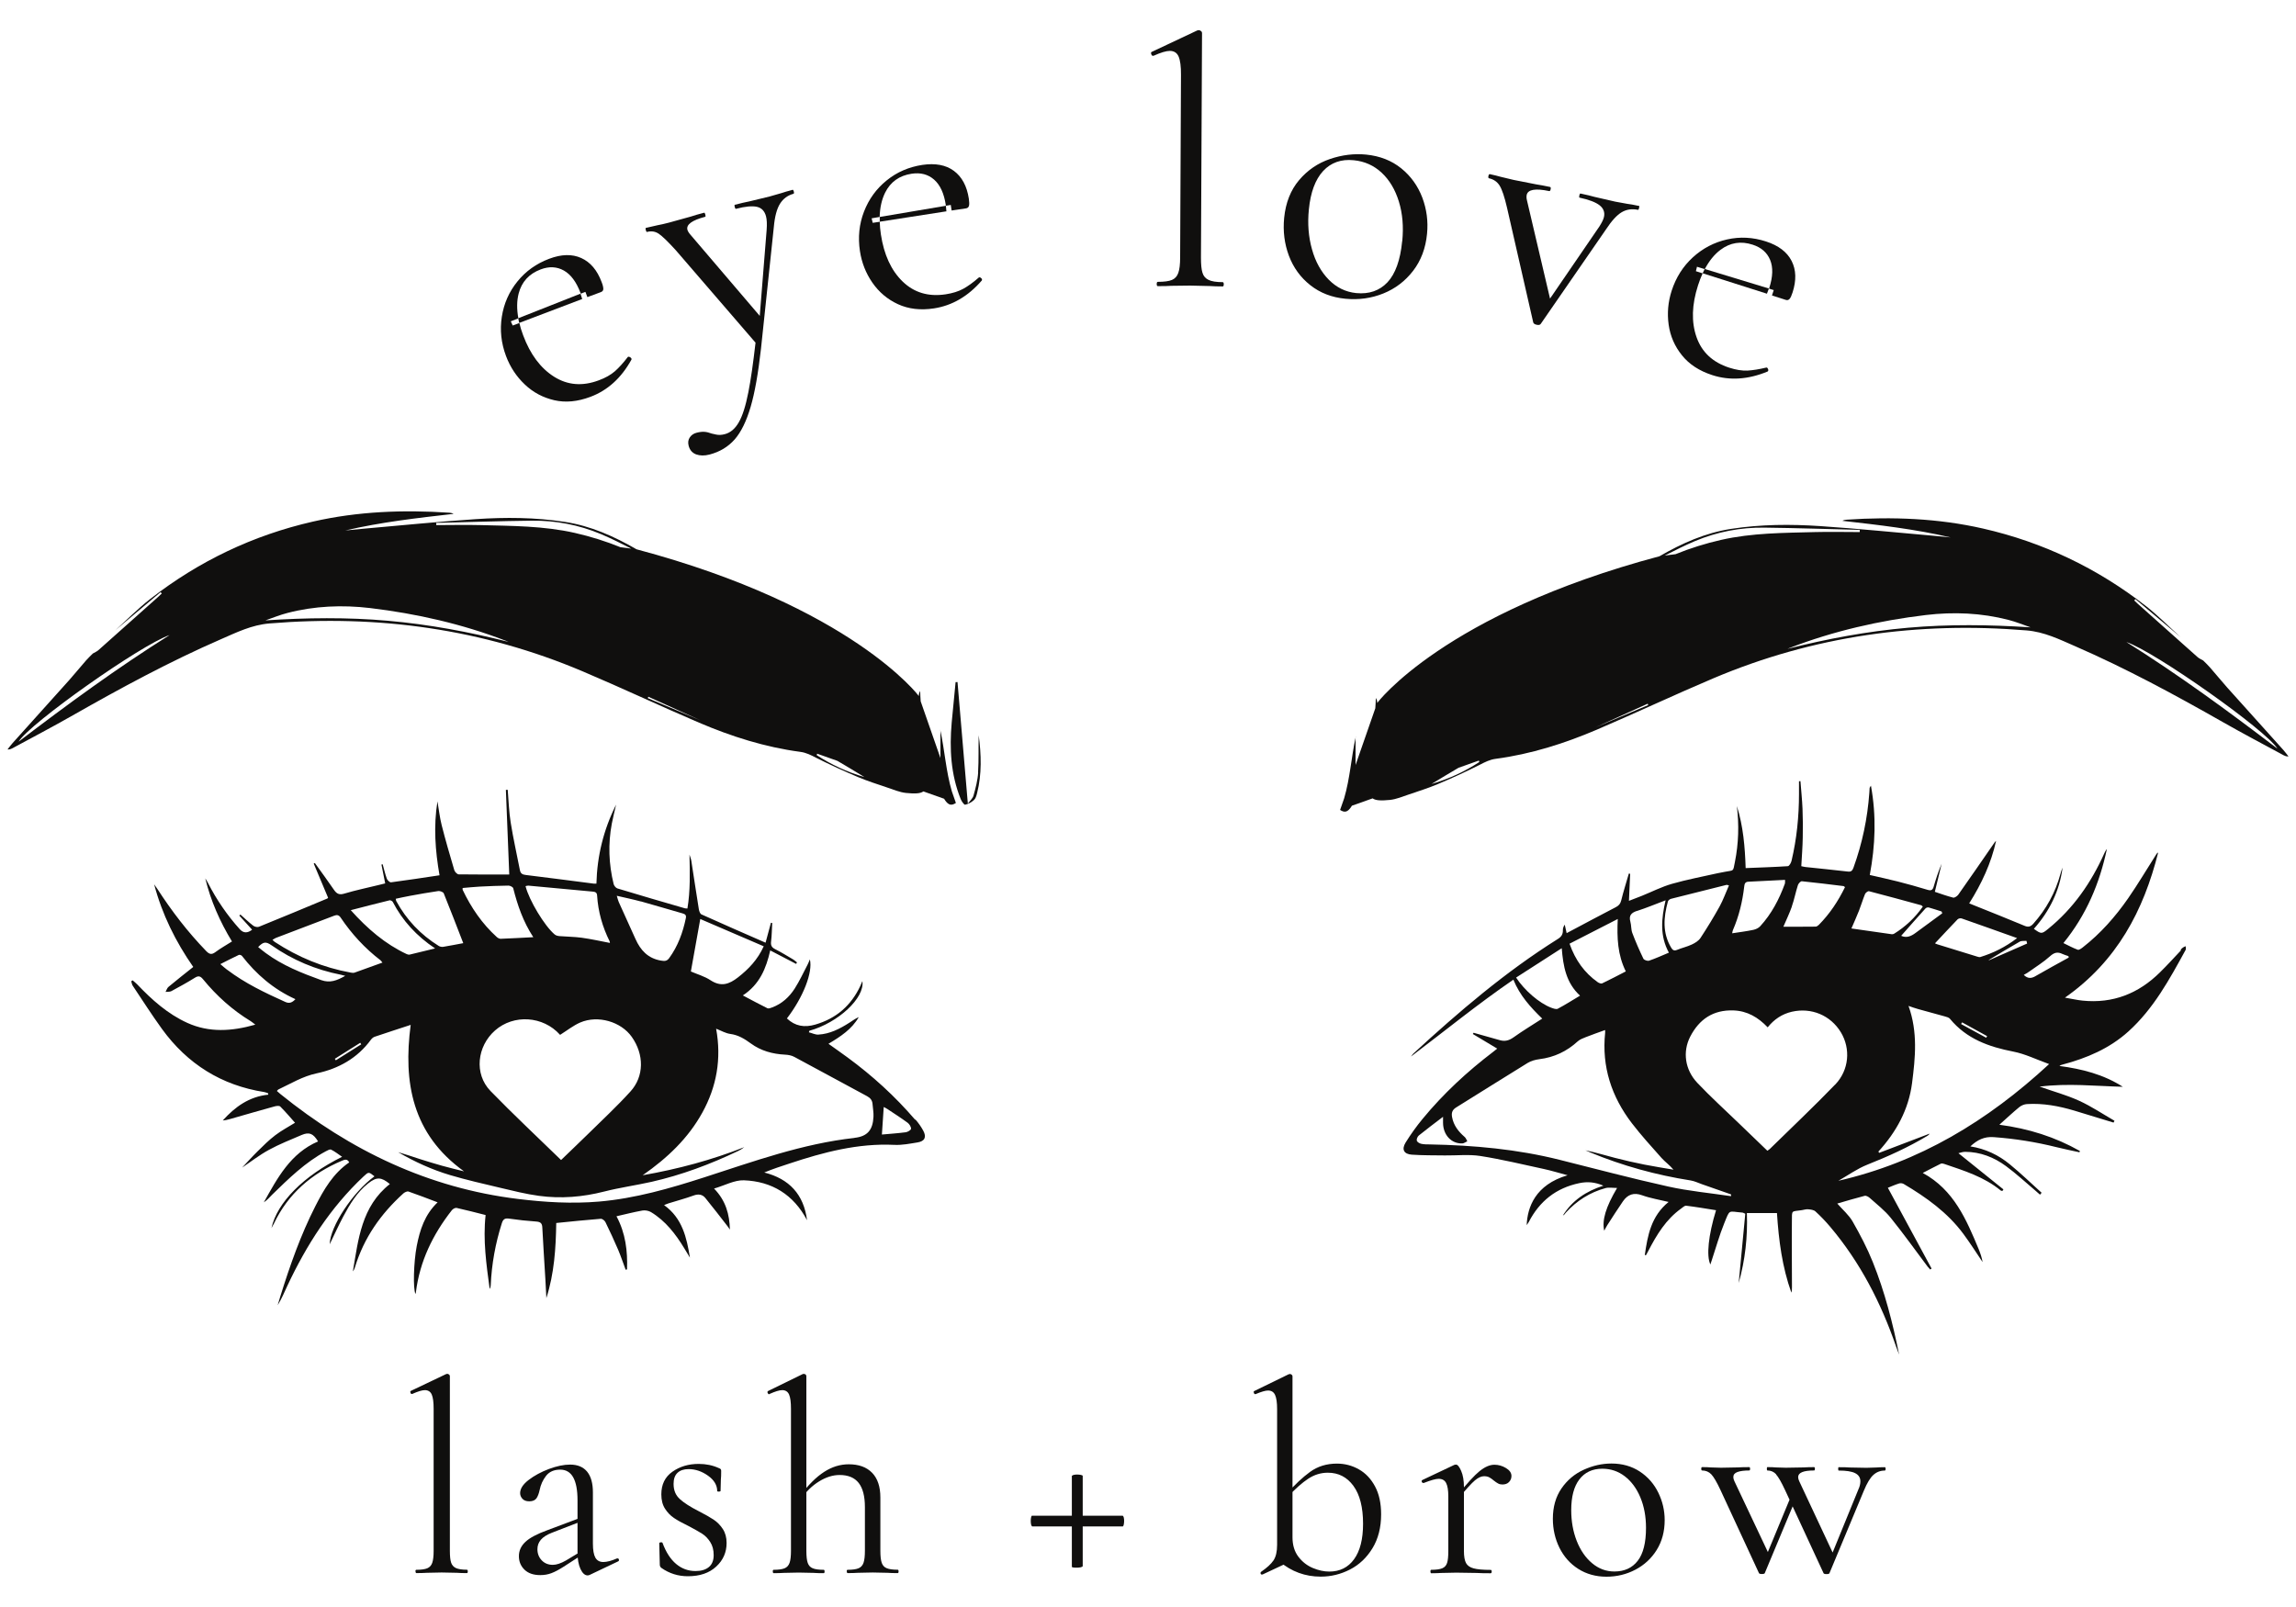 <?xml version="1.0" encoding="UTF-8"?>
<svg xmlns="http://www.w3.org/2000/svg" height="210" viewBox="0 0 300 210" width="300">
  <g fill="#100f0e">
    <path d="m54.28 205.36c0-.14.04-.22.11-.22.65 0 1.12-.07 1.44-.2.31-.13.53-.37.65-.72s.18-.87.18-1.56v-18.56c0-.86-.08-1.48-.25-1.87-.17-.38-.47-.57-.9-.57-.36 0-.91.17-1.65.5h-.07c-.07 0-.13-.06-.16-.18-.04-.12-.02-.19.05-.22l4.59-2.19s.11-.04.18-.04.14.03.22.09c.07.06.11.13.11.2v22.83c0 .69.05 1.21.16 1.54.11.34.32.57.63.72.31.14.79.22 1.44.22.07 0 .11.07.11.22s-.04.22-.11.22c-.53 0-.96-.01-1.29-.04l-2.01-.04-1.94.04c-.34.02-.79.04-1.36.04-.07 0-.11-.07-.11-.22z"></path>
    <path d="m68.54 205.13c-.49-.47-.74-1.06-.74-1.78s.29-1.34.86-1.87 1.52-1.03 2.84-1.51l4.31-1.62.11.47-3.8 1.47c-.67.26-1.15.57-1.45.92s-.45.76-.45 1.24c0 .57.19 1.06.56 1.45s.86.59 1.45.59c.48 0 1.05-.19 1.72-.57l2.26-1.36.07.47-2.66 1.72c-.6.38-1.12.66-1.58.83-.45.17-.93.25-1.44.25-.89 0-1.57-.23-2.06-.7zm8.24.74c-.36 0-.67-.28-.93-.83s-.39-1.28-.39-2.19v-6.78c0-2.68-.75-4.02-2.26-4.02-.81 0-1.43.27-1.85.81s-.7 1.15-.84 1.85c-.1.46-.23.81-.41 1.08-.18.26-.5.4-.95.4-.38 0-.68-.11-.88-.32-.2-.22-.31-.47-.31-.75 0-.57.37-1.15 1.11-1.72s1.63-1.05 2.66-1.44c1.03-.38 1.95-.57 2.76-.57.98 0 1.72.31 2.23.93.5.62.75 1.52.75 2.69v6.71c0 .84.11 1.45.32 1.83.22.38.56.57 1.04.57s1.08-.16 1.79-.47h.07c.1 0 .16.05.18.16s-.01.19-.11.23l-3.7 1.76c-.1.05-.19.07-.29.07z"></path>
    <path d="m88.84 195.91c.55.49 1.36 1.01 2.44 1.56.84.43 1.49.8 1.96 1.11s.87.72 1.2 1.22.5 1.11.5 1.83c0 1.22-.45 2.25-1.36 3.09s-2.14 1.26-3.7 1.26c-1.27 0-2.42-.36-3.45-1.08-.14-.1-.22-.24-.22-.43l-.07-2.8c0-.07.07-.11.2-.13.13-.01.21.02.23.09.45 1.22 1.05 2.14 1.78 2.75s1.57.92 2.53.92c.74 0 1.32-.17 1.74-.52s.63-.87.63-1.56-.15-1.24-.45-1.71-.66-.84-1.09-1.11-1.02-.6-1.76-.99c-.79-.38-1.42-.73-1.88-1.04-.47-.31-.86-.72-1.18-1.22s-.48-1.12-.48-1.87c0-1.29.48-2.28 1.45-2.96s2.11-1.02 3.43-1.02c.96 0 1.83.18 2.62.54.14.05.23.1.27.16s.05.14.05.23c0 .48-.01.85-.04 1.11l-.04 1.51s-.07.07-.22.07-.22-.02-.22-.07c0-.77-.4-1.44-1.2-2.01s-1.65-.86-2.53-.86c-.62 0-1.11.16-1.45.48-.35.32-.52.81-.52 1.45 0 .84.27 1.5.83 1.99z"></path>
    <path d="m100.97 205.36c0-.14.04-.22.11-.22.65 0 1.12-.07 1.44-.2.31-.13.53-.37.65-.72s.18-.87.18-1.56v-18.56c0-.86-.08-1.48-.25-1.87-.17-.38-.47-.57-.9-.57-.36 0-.91.17-1.65.5l-.07.04c-.07 0-.13-.06-.18-.18s-.02-.2.07-.25l4.56-2.23h.11c.1 0 .17.03.23.09s.09.13.09.2v22.83c0 .72.06 1.24.18 1.58s.33.57.65.7c.31.13.79.2 1.44.2.07 0 .11.07.11.22s-.04.22-.11.22c-.55 0-.99-.01-1.33-.04l-1.94-.04-1.94.04c-.34.02-.78.04-1.33.04-.07 0-.11-.07-.11-.22zm9.66 0c0-.14.04-.22.11-.22.65 0 1.12-.07 1.44-.2.31-.13.53-.37.65-.72s.18-.87.18-1.56v-5.71c0-1.41-.27-2.46-.81-3.16-.54-.69-1.37-1.04-2.49-1.04-.89 0-1.78.28-2.69.84s-1.69 1.32-2.33 2.28l-.14-.43c1.08-1.41 2.12-2.45 3.14-3.1 1.02-.66 2.09-.99 3.21-.99 1.32 0 2.33.37 3.05 1.11s1.08 1.82 1.08 3.23v6.96c0 .72.06 1.24.18 1.58s.33.57.65.7c.31.13.79.2 1.44.2.07 0 .11.07.11.22s-.04.22-.11.22c-.55 0-.99-.01-1.33-.04l-1.94-.04-1.94.04c-.34.02-.78.04-1.33.04-.07 0-.11-.07-.11-.22z"></path>
    <path d="m134.73 199.24c-.04-.16-.05-.33-.05-.52 0-.17.02-.32.05-.45.04-.13.07-.2.09-.2h11.88s.09.07.13.22.05.3.05.47-.02.33-.05.48c-.04.16-.08.23-.13.23h-11.84s-.09-.08-.13-.23zm6.49 5.57c-.18.04-.36.05-.56.05-.41 0-.61-.04-.61-.11v-11.88s.08-.09.23-.13c.16-.04.32-.05.48-.05s.33.02.48.05c.16.04.23.08.23.13v11.81s-.09.09-.27.13z"></path>
    <path d="m164.89 205.76c-.1 0-.16-.05-.18-.14-.02-.1 0-.17.07-.22.77-.53 1.3-1.02 1.62-1.49.31-.47.47-1.14.47-2.03v-17.73c0-.86-.09-1.48-.27-1.87-.18-.38-.48-.57-.92-.57-.34 0-.87.16-1.62.47h-.07c-.07 0-.13-.06-.16-.18-.04-.12-.02-.19.05-.22l4.49-2.19.18-.04c.07 0 .14.03.22.09.07.06.11.13.11.2v24.08l-3.91 1.83h-.07zm2.3-1.69 1.69-3.19c0 1.03.26 1.88.77 2.55s1.14 1.16 1.88 1.47 1.46.47 2.15.47c1.39 0 2.47-.54 3.25-1.62s1.17-2.62 1.17-4.63c0-2.15-.42-3.8-1.26-4.95s-1.95-1.72-3.34-1.72c-.91 0-1.77.26-2.57.79s-1.63 1.26-2.49 2.19l-.29-.25c1.03-1.17 2.04-2.12 3.03-2.84s2.16-1.08 3.5-1.08c1.03 0 1.99.25 2.87.75.89.5 1.59 1.25 2.12 2.24s.79 2.21.79 3.64c0 1.72-.38 3.2-1.13 4.43s-1.73 2.16-2.94 2.78-2.48.93-3.82.93c-2.03 0-3.83-.66-5.38-1.97z"></path>
    <path d="m186.9 205.36c0-.14.04-.22.11-.22.65 0 1.12-.07 1.44-.2.31-.13.52-.36.63-.7.11-.33.16-.86.16-1.58v-7.11c0-.81-.1-1.4-.29-1.76s-.51-.54-.97-.54c-.38 0-1.03.18-1.94.54h-.07c-.1 0-.16-.05-.2-.16s0-.18.09-.23l4.16-1.97s.12-.04.22-.04c.22 0 .44.28.68.83s.36 1.26.36 2.12v8.33c0 .72.09 1.24.27 1.58s.51.57.99.7 1.22.2 2.23.2c.1 0 .14.07.14.22s-.05.22-.14.22c-.77 0-1.38-.01-1.83-.04l-2.66-.04-1.97.04c-.31.02-.74.04-1.29.04-.07 0-.11-.07-.11-.22zm6.42-13.11c.69-.56 1.34-.84 1.94-.84.53 0 1.03.14 1.51.43s.72.63.72 1.04c0 .31-.11.57-.32.79s-.5.32-.86.32c-.22 0-.4-.04-.56-.13-.16-.08-.34-.21-.56-.38-.22-.19-.42-.33-.61-.43s-.42-.14-.68-.14c-.36 0-.75.18-1.18.54s-1.16 1.16-2.19 2.4l-.14-.4c1.27-1.58 2.25-2.65 2.94-3.21z"></path>
    <path d="m206.22 205.02c-1.07-.68-1.88-1.6-2.46-2.76-.57-1.16-.86-2.42-.86-3.79 0-1.56.38-2.88 1.13-3.97s1.72-1.9 2.91-2.44 2.39-.81 3.61-.81c1.41 0 2.64.35 3.7 1.04 1.05.69 1.86 1.61 2.42 2.75s.84 2.34.84 3.61c0 1.48-.35 2.78-1.04 3.89s-1.62 1.97-2.78 2.58-2.42.92-3.79.92-2.61-.34-3.68-1.02zm7.77-1.06c.72-.93 1.08-2.37 1.08-4.31 0-1.48-.25-2.81-.74-3.98s-1.17-2.09-2.03-2.75-1.84-.99-2.94-.99c-1.29 0-2.29.47-3 1.4s-1.06 2.27-1.06 4.02c0 1.46.24 2.8.72 4.02s1.15 2.19 2.01 2.91 1.83 1.08 2.91 1.08c1.32 0 2.33-.47 3.05-1.4z"></path>
    <path d="m223.6 192.66c-.32-.33-.72-.5-1.2-.5-.07 0-.11-.07-.11-.22s.04-.22.11-.22c.48 0 .85.01 1.11.04l1.36.04 2.15-.04c.36-.02.87-.04 1.54-.04.07 0 .11.07.11.22s-.04.22-.11.22c-.67 0-1.18.07-1.54.2s-.54.35-.54.66c0 .17.05.35.14.54l4.63 9.8-1.08 1.44 3.91-9.44.61.39-4.09 9.8c-.02.1-.16.14-.39.14s-.37-.05-.39-.14l-5.02-10.84c-.48-1.03-.88-1.71-1.2-2.05zm8.48 0c-.31-.33-.69-.5-1.15-.5-.05 0-.07-.07-.07-.22s.02-.22.07-.22c.48 0 .84.01 1.08.04l1.33.04 2.33-.04c.33-.02.79-.04 1.36-.04.07 0 .11.07.11.22s-.04.22-.11.22c-1.39 0-2.08.29-2.08.86 0 .17.05.35.14.54l4.59 9.8-1.01 1.44 4.16-10.19c.17-.36.25-.71.25-1.04 0-.48-.23-.83-.68-1.06s-1.17-.34-2.15-.34c-.05 0-.07-.07-.07-.22s.02-.22.07-.22c.65 0 1.14.01 1.47.04l2.15.04 1.29-.04c.24-.02.61-.04 1.11-.04.07 0 .11.07.11.22s-.04.22-.11.22c-.57 0-1.07.19-1.49.57s-.83 1.06-1.24 2.05l-4.49 10.77c-.02.1-.16.14-.4.14s-.37-.05-.39-.14l-5.02-10.84c-.48-1.03-.87-1.71-1.18-2.05z"></path>
    <path d="m82.36 46.69c-.11-.07-.21-.09-.29-.06l-.04.02c-.59.78-1.16 1.4-1.69 1.87-.53.46-1.23.86-2.1 1.18-2.13.8-4.08.64-5.84-.47s-3.12-2.92-4.05-5.43c-.21-.55-.37-1.08-.49-1.59l-.87.33-.25-.55.99-.39c-.22-1.2-.21-2.28.04-3.25.4-1.53 1.36-2.58 2.89-3.15 1.09-.41 2.1-.36 3.01.15s1.64 1.49 2.18 2.93l.03.1.61-.24.26.69h-.01s1.78-.66 1.78-.66c.2-.08.31-.21.31-.41s-.06-.5-.22-.9c-.58-1.56-1.47-2.6-2.66-3.14s-2.59-.51-4.2.1c-1.67.63-3.05 1.61-4.14 2.96-1.09 1.34-1.77 2.88-2.04 4.61s-.09 3.44.55 5.14c.54 1.44 1.36 2.68 2.45 3.71 1.09 1.04 2.38 1.72 3.85 2.06s3.04.19 4.72-.44c2.25-.84 4.04-2.46 5.37-4.87.03-.11-.02-.2-.13-.27z"></path>
    <path d="m75.86 38.37-8.15 3.22c.04.2.08.4.13.61l8.87-3.37-.64.24-.22-.69z"></path>
    <path d="m103.52 24.82c-.63.16-1.08.3-1.37.4l-1.6.46-2.69.65c-.43.08-1.04.22-1.84.43-.06.02-.07.11-.02.29s.1.26.16.24c1.22-.32 2.14-.4 2.75-.26s1 .56 1.18 1.24c.11.42.14 1.01.08 1.79l-.9 11.22-9.04-10.59c-.23-.26-.36-.48-.41-.66-.18-.68.6-1.25 2.32-1.7.06-.02.07-.11.02-.29s-.1-.26-.16-.24c-.74.19-1.32.36-1.73.5l-2.85.79c-.63.16-1.12.28-1.49.34l-1.53.35c-.06.02-.07.11-.02.29s.1.26.16.24c.57-.15 1.08-.07 1.54.24s1.2 1.03 2.23 2.16l10.41 12.07c-.31 2.71-.62 4.88-.94 6.49-.35 1.78-.76 3.08-1.25 3.92-.48.84-1.09 1.36-1.84 1.55-.42.11-.79.12-1.11.05-.32-.08-.52-.12-.58-.13-.35-.13-.67-.21-.96-.23s-.63.02-1.02.12-.68.3-.89.61-.26.67-.15 1.09c.15.57.48.94.98 1.13.51.18 1.09.19 1.75.02 1.34-.35 2.43-1.01 3.28-1.97.85-.97 1.54-2.39 2.09-4.26s.99-4.4 1.35-7.57l1.68-15.93c.12-1.37.39-2.38.81-3.05.42-.66 1-1.09 1.74-1.29.09-.02.11-.12.06-.3s-.11-.26-.2-.23z"></path>
    <path d="m127.95 36.26h-.05c-.74.65-1.42 1.14-2.04 1.48s-1.38.58-2.3.72c-2.25.34-4.12-.22-5.62-1.67s-2.44-3.51-2.84-6.15c-.09-.58-.14-1.13-.15-1.66l-.92.14-.14-.59 1.05-.18c.03-1.22.27-2.27.71-3.17.7-1.41 1.86-2.24 3.48-2.48 1.16-.17 2.13.08 2.92.77s1.3 1.8 1.53 3.32v.1s.65-.11.65-.11l.11.73s1.88-.28 1.88-.28c.21-.03.34-.15.39-.34s.04-.5-.02-.93c-.25-1.64-.9-2.85-1.95-3.63s-2.43-1.03-4.13-.78c-1.76.27-3.32.94-4.66 2.03-1.35 1.09-2.33 2.45-2.96 4.08s-.8 3.35-.53 5.14c.23 1.52.77 2.9 1.63 4.14s1.97 2.18 3.34 2.81 2.94.82 4.7.55c2.37-.36 4.46-1.57 6.26-3.65.05-.1.02-.2-.07-.29s-.18-.14-.28-.12z"></path>
    <path d="m123.59 26.89-8.64 1.46v.62l9.39-1.46-.68.1z"></path>
    <path d="m159.76 36.87c-.83 0-1.45-.1-1.84-.29-.4-.19-.67-.49-.8-.93-.14-.43-.2-1.09-.2-1.99l.14-29.35c0-.09-.04-.18-.14-.25-.09-.08-.18-.12-.28-.12-.09 0-.17.02-.23.05l-5.92 2.79c-.09.03-.12.12-.07.28.05.15.11.23.21.23h.09c.96-.43 1.66-.64 2.13-.64.55 0 .94.25 1.15.74s.32 1.29.31 2.4l-.11 23.86c0 .89-.08 1.56-.24 2.01s-.43.75-.83.92-1.02.25-1.85.25c-.09 0-.14.09-.14.28 0 .18.04.28.14.28.74 0 1.32 0 1.75-.04l2.49-.03 2.58.06c.43.03.98.05 1.66.05.09 0 .14-.09.14-.28 0-.18-.04-.28-.14-.28z"></path>
    <path d="m183.09 22c-1.26-1.02-2.79-1.62-4.6-1.8-1.56-.15-3.13.04-4.72.58-1.58.54-2.93 1.46-4.03 2.76s-1.75 2.94-1.95 4.93c-.17 1.75.04 3.4.62 4.95.59 1.56 1.52 2.84 2.8 3.85s2.8 1.6 4.58 1.77c1.74.17 3.4-.06 4.96-.69s2.86-1.62 3.89-2.96 1.64-2.95 1.82-4.85c.16-1.62-.05-3.2-.62-4.72-.58-1.52-1.49-2.8-2.75-3.82zm.12 9.52c-.24 2.48-.89 4.27-1.92 5.37-1.04 1.1-2.4 1.57-4.08 1.41-1.38-.14-2.57-.72-3.58-1.74-1.01-1.03-1.75-2.35-2.2-3.97-.46-1.62-.6-3.37-.41-5.23.22-2.23.84-3.9 1.86-5.01 1.02-1.1 2.36-1.58 4.01-1.41 1.41.14 2.62.68 3.64 1.63s1.77 2.21 2.25 3.77.63 3.29.44 5.19z"></path>
    <path d="m214.14 26.91c-.69-.15-1.19-.24-1.5-.27l-1.59-.29-2.7-.62c-.42-.12-1.03-.27-1.84-.44-.06-.01-.11.07-.15.25s-.03.28.03.29c1.23.26 2.11.6 2.62 1 .51.41.7.91.57 1.51-.06.3-.26.72-.59 1.24l-6.46 9.44-3.01-12.82c-.07-.27-.08-.5-.04-.72.15-.72 1.13-.89 2.94-.51.09.02.15-.06.19-.24s.01-.28-.08-.3c-.75-.16-1.36-.27-1.82-.34l-2.94-.58-1.71-.41c-.33-.1-.79-.21-1.39-.34-.09-.02-.15.06-.19.24s-.01.28.08.3c.6.13 1.06.45 1.38.95.32.51.64 1.47.97 2.89l3.42 14.97c.03.16.18.27.45.33s.45.02.54-.12l8.52-12.34c.74-1.13 1.43-1.88 2.06-2.25s1.33-.47 2.12-.31c.06.01.11-.07.15-.25s.03-.28-.03-.29z"></path>
    <path d="m234.09 34.09c-.59-1.16-1.71-2.01-3.35-2.54-1.7-.55-3.39-.64-5.08-.26s-3.18 1.16-4.47 2.34-2.21 2.64-2.77 4.37c-.47 1.46-.6 2.94-.39 4.43s.79 2.83 1.74 4c.94 1.18 2.27 2.04 3.96 2.59 2.28.74 4.69.58 7.23-.47.09-.07.11-.17.07-.29-.04-.13-.1-.2-.19-.23h-.04c-.95.23-1.78.36-2.48.4-.71.03-1.5-.1-2.37-.38-2.17-.7-3.59-2.03-4.28-4s-.62-4.23.2-6.77c.18-.56.38-1.08.6-1.56l-.88-.28.14-.58 1.02.31c.57-1.08 1.25-1.92 2.05-2.52 1.26-.95 2.67-1.18 4.22-.67 1.11.36 1.87 1.02 2.27 1.99s.36 2.19-.11 3.65l-.04.1.62.19-.23.7s1.8.58 1.8.58c.2.07.37.02.5-.13s.26-.43.39-.84c.51-1.58.47-2.95-.12-4.11z"></path>
    <path d="m231.12 37.7-8.38-2.55c-.09.18-.19.37-.27.56l9.06 2.88-.66-.21.26-.68z"></path>
    <path d="m284.99 124.17c-.91.96-1.8 1.95-2.75 2.88-2.8 2.78-6.15 4.11-10.12 3.71-.71-.07-1.41-.24-2.31-.39 6.8-4.76 10.27-11.37 12.18-18.96-.15.06-.22.18-.29.3-1.21 1.9-2.36 3.84-3.64 5.69-1.67 2.4-3.6 4.59-5.92 6.4-.19.15-.5.37-.66.31-.63-.23-1.22-.56-1.87-.87 3-3.68 4.73-7.81 5.68-12.29-.16.18-.26.39-.35.59-1.71 3.82-4.04 7.18-7.32 9.84-.85.69-.91.69-1.87 0 2.04-2.3 3.35-4.94 3.75-8-.12.25-.19.52-.27.79-.67 2.47-1.86 4.65-3.57 6.56-.37.4-.67.45-1.16.24-2.14-.9-4.3-1.75-6.46-2.62-.23-.09-.46-.19-.74-.3 1.63-2.59 2.87-5.25 3.51-8.16-.17.13-.25.29-.36.44-1.52 2.2-3.04 4.41-4.58 6.59-.14.19-.48.42-.66.38-.83-.21-1.65-.51-2.4-.76.32-1.3.6-2.48.89-3.67-.43.99-.75 2-1.05 3.02-.13.42-.33.53-.79.39-1.29-.4-2.59-.75-3.9-1.09-1.19-.3-2.39-.56-3.65-.85.72-3.86.88-7.68.15-11.67-.13.21-.17.25-.17.29-.02.21-.03.43-.04.64-.24 3.35-.92 6.61-2.07 9.78-.14.39-.3.57-.76.51-1.84-.22-3.68-.39-5.51-.59-.18-.02-.35-.07-.55-.11.07-1.28.17-2.51.19-3.74.03-1.26.02-2.51-.03-3.77-.05-1.2-.18-2.4-.27-3.6-.06 0-.13 0-.19.01v1.63c0 2.95-.29 5.87-.97 8.75-.06.27-.3.71-.49.72-1.81.12-3.63.17-5.51.25-.09-2.74-.31-5.47-1.15-8.11.3 2.45.23 4.88-.25 7.29-.27 1.33-.09 1.07-1.28 1.3-.33.06-.65.12-.98.19-2 .45-4.02.83-5.98 1.39-1.35.39-2.62 1.04-3.93 1.57-.52.21-1.04.4-1.68.65.06-1.26.11-2.4.16-3.53-.06-.01-.12-.03-.17-.04-.34 1.17-.71 2.34-1 3.52-.11.44-.31.67-.71.88-1.92.99-3.81 2.01-5.72 3.02-.2.11-.4.22-.7.37-.1-.43-.17-.77-.25-1.11-.17.25-.25.5-.24.74.01.53-.21.86-.67 1.14-6.84 4.29-12.94 9.51-18.86 14.96-.12.11-.21.26-.31.39 4.44-3.36 8.74-6.87 13.37-10.04.84 2.07 2.24 3.61 3.77 5.09-1.3.84-2.56 1.6-3.75 2.45-.58.41-1.12.56-1.78.37-1.15-.32-2.29-.64-3.44-.97-.03.05-.07.1-.1.16 1.05.63 2.11 1.26 3.19 1.91-.17.14-.35.29-.54.43-3.39 2.58-6.5 5.46-9.21 8.75-.81.98-1.56 2.03-2.23 3.11-.54.89-.21 1.5.82 1.57 1.44.1 2.89.08 4.33.1 1.54.02 3.11-.16 4.61.07 2.8.44 5.57 1.11 8.35 1.71.97.21 1.93.51 3.06.81-4.22 1.24-5.25 4.19-5.34 6.52.11-.16.19-.27.26-.39 1.41-2.73 3.56-4.46 6.62-5.1 1.08-.22 2.02-.14 3.14.33-2.28.73-4.07 1.94-5.29 3.89.19-.05.26-.23.38-.36 1.43-1.56 3.15-2.66 5.19-3.21.43-.12.93-.02 1.51-.02-1.48 2.51-1.99 4.21-1.68 5.59.15-.27.25-.5.39-.71.68-1.05 1.35-2.11 2.06-3.14.62-.89 1.41-1.18 2.51-.78 1.08.39 2.23.57 3.45.87-2.28 1.85-2.74 4.36-3.11 6.95.13 0 .16 0 .17-.01.1-.18.2-.37.3-.56 1.09-2.1 2.3-4.1 4.27-5.51.21-.15.46-.4.66-.38 1.3.16 2.6.38 3.91.59-1 3.25-1.28 5.97-.74 7.09.08-.24.14-.44.21-.64.52-1.57.97-3.18 1.59-4.71.79-1.96.5-1.57 2.4-1.43.06 0 .13.05.36.15-.28 2.99-.57 6.02-.86 9.05.85-2.99 1.18-6.04 1.07-9.14h3.93c.23 3.57.68 7.04 1.88 10.4.08-.25.08-.49.08-.74 0-2.85-.04-5.69-.01-8.54.01-1.59-.1-1.28 1.31-1.5.28-.05.57-.14.84-.11.32.03.72.08.93.28.68.62 1.32 1.29 1.92 2 3.92 4.64 6.65 9.95 8.62 15.67.12.35.26.69.39 1.04-.83-4.13-1.87-8.2-3.44-12.1-.73-1.82-1.65-3.57-2.62-5.27-.5-.88-1.32-1.57-2.02-2.37 1.18-.34 2.37-.7 3.58-1.01.19-.05.49.12.67.28.93.84 1.95 1.62 2.73 2.59 1.68 2.08 3.23 4.26 4.84 6.4.1.13.21.24.32.36.06-.04.12-.09.18-.13-1.9-3.51-3.79-7.01-5.71-10.55.42-.17.94-.4 1.48-.57.17-.06.43-.02.59.07 2.95 1.75 5.73 3.73 7.8 6.53.88 1.19 1.68 2.45 2.51 3.68-.1-.57-.28-1.12-.5-1.66-1.62-3.89-3.25-7.78-7.32-9.99.82-.42 1.58-.83 2.36-1.21.12-.06.33-.01.47.04 2.58.88 5.19 1.68 7.35 3.46.05.04.14.04.22.07.05-.07.09-.14.14-.21-1.94-1.56-3.89-3.12-5.88-4.73.24-.05.55-.18.87-.18 1.99.01 3.78.71 5.35 1.87 1.35.99 2.59 2.15 3.87 3.23.19.16.38.33.57.5.07-.08.14-.17.21-.25-1.38-1.25-2.72-2.54-4.16-3.72-1.47-1.21-3.17-2.03-5.15-2.34.92-.86 1.82-1.3 3.05-1.21 2.78.2 5.51.64 8.2 1.31 1 .25 2.01.45 3.01.67.02-.06.03-.12.05-.17-3.23-1.83-6.71-2.93-10.52-3.43.94-.84 1.75-1.6 2.6-2.3.27-.22.66-.38 1-.4 2.11-.13 4.16.25 6.17.85 1.72.52 3.43 1.05 5.15 1.57.04-.08.08-.16.12-.24-1.53-.88-3.01-1.88-4.61-2.61-1.62-.74-3.35-1.21-5.17-1.85 3.7-.47 7.29-.07 10.87.02-2.53-1.62-5.34-2.33-8.28-2.72.14-.11.27-.15.4-.18 3.17-.84 6.14-2.1 8.61-4.33 3.3-2.98 5.38-6.83 7.48-10.66.07-.12 0-.32 0-.48-.33.11-.5.29-.67.47zm-20.21-1.22c.03.12.06.24.09.35-1.67.73-3.33 1.46-5 2.19 0-.02 0-.04 0-.05 1.34-.8 2.68-1.62 4.04-2.39.23-.13.58-.07.87-.1zm-8.97-2.83c.1-.1.36-.15.5-.1 2.36.82 4.72 1.67 7.25 2.57-1.56 1.19-3.12 1.95-4.8 2.47-.12.04-.28-.01-.41-.05-1.74-.53-3.48-1.07-5.22-1.61-.11-.03-.21-.09-.3-.13 1-1.07 1.98-2.12 2.97-3.15zm3.83 15.28c-.04.07-.08.14-.12.21-1.09-.6-2.19-1.2-3.28-1.79.04-.07.09-.14.13-.22 1.09.6 2.18 1.2 3.27 1.8zm-7.62-16.81c.56.15 1.11.35 1.67.52.03.08.06.16.09.24-1.17.86-2.33 1.71-3.5 2.57-.57.42-1.16.69-1.87.37 1.07-1.21 2.12-2.41 3.18-3.58.09-.1.3-.16.43-.12zm-9.15.5c.29-.75.52-1.52.82-2.26.07-.17.38-.4.51-.37 2.29.59 4.57 1.22 6.84 1.84.04.01.07.06.2.17-1.02 1.46-2.26 2.62-3.74 3.54-.09.06-.23.09-.34.07-1.73-.24-3.45-.49-5.25-.75.33-.77.66-1.49.95-2.23zm5.51 3.19s-.02-.01 0 0zm-14.26-3.82c.32-.91.5-1.87.8-2.8.07-.21.35-.51.51-.5 1.81.18 3.62.41 5.43.63.06 0 .12.07.21.14-.89 1.82-1.99 3.49-3.42 4.93-.11.11-.28.23-.42.23-1.39.02-2.77.01-4.21.01.39-.91.8-1.76 1.11-2.64zm-7.7 3.1c.79-1.81 1.25-3.72 1.48-5.68.04-.36.1-.64.55-.66 1.58-.07 3.16-.16 4.79-.24-.01.25.01.39-.03.51-.75 2.04-1.74 3.94-3.22 5.55-.22.24-.57.4-.89.47-.89.19-1.8.3-2.77.45.04-.19.05-.31.09-.4zm-8.1-4.1c2.43-.62 4.86-1.22 7.29-1.83.04 0 .09.02.3.07-.42.95-.75 1.89-1.22 2.75-.78 1.41-1.62 2.78-2.5 4.12-.25.38-.71.66-1.14.86-.62.29-1.3.44-1.93.7-.37.15-.56.04-.75-.27-1.17-1.94-1.01-3.98-.44-6.05.04-.15.24-.31.4-.35zm-4.42 1.58c1.21-.39 2.38-.88 3.73-1.39-.56 2.41-.77 4.65.43 6.84-.92.39-1.74.76-2.59 1.05-.2.07-.65-.08-.74-.26-.53-1.1-1.02-2.22-1.45-3.36-.17-.45-.12-.99-.25-1.46-.23-.82.11-1.18.87-1.43zm-2.52 1.04c-.12 2.47-.02 4.7 1.05 6.86-1.05.54-2.07 1.08-3.1 1.57-.13.06-.41-.05-.57-.16-1.73-1.23-2.92-2.87-3.68-5.03 2.07-1.06 4.1-2.1 6.3-3.23zm-13.29 7.67c1.96-1.26 3.88-2.49 5.97-3.84.19 2.37.57 4.53 2.39 6.2-1.02.61-1.94 1.2-2.91 1.71-.21.11-.59-.04-.87-.14-1.54-.59-3.47-2.24-4.58-3.94zm28.07 28.56c-2.74-.41-5.51-.66-8.2-1.26-4.74-1.05-9.44-2.3-14.15-3.48-5.57-1.4-11.25-1.91-16.98-2.02-.38 0-.77 0-1.13-.08-.23-.05-.53-.23-.58-.42s.1-.53.27-.67c.99-.8 2.02-1.57 3.16-2.44v.79c.01 1.57 1.08 2.74 2.51 2.69.22 0 .44-.19.66-.28-.11-.19-.18-.43-.35-.57-.81-.7-1.44-1.5-1.64-2.59-.1-.54.01-.94.53-1.26 3.12-1.93 6.22-3.9 9.35-5.82.44-.27 1-.42 1.53-.49 1.93-.24 3.58-1.02 5.01-2.33.28-.25.67-.4 1.03-.54.83-.33 1.67-.62 2.55-.94 0 .1.01.23 0 .36-.46 4.43.83 8.35 3.5 11.83 1.21 1.57 2.55 3.05 3.87 4.53.47.52 1.06.93 1.56 1.53-1.28-.22-2.56-.42-3.83-.67-1.28-.26-2.55-.54-3.81-.87-1.28-.33-2.54-.72-3.86-.99.21.09.42.19.64.28 4.22 1.75 8.6 2.95 13.11 3.66.5.08.98.32 1.47.49 1.27.44 2.53.89 3.8 1.33v.23zm13.62-14.58c-2.78 2.88-5.69 5.63-8.55 8.43-.07.06-.15.11-.3.22-1.28-1.24-2.53-2.43-3.77-3.63-1.8-1.74-3.67-3.43-5.39-5.25-1.63-1.73-1.93-4.08-.92-6.04 1.18-2.28 3.01-3.51 5.64-3.42 1.81.06 3.23.9 4.48 2.21.83-1.04 1.87-1.74 3.16-2.04 2.56-.58 5.06.47 6.41 2.7 1.28 2.13 1.08 4.92-.76 6.83zm.43 12.57c1.25-.71 2.44-1.57 3.77-2.1 2.72-1.08 5.36-2.27 7.87-3.78.11-.07.21-.15.28-.28-2.2.84-4.39 1.67-6.59 2.51-.04-.05-.08-.11-.11-.16 2.34-2.56 3.95-5.48 4.4-8.93.43-3.34.77-6.69-.46-10.11.51.17.87.31 1.25.41 1.16.32 2.33.63 3.49.96.24.07.54.14.68.32 2.15 2.61 5.07 3.66 8.27 4.28 1.55.3 3.01 1.03 4.68 1.63-8.04 7.44-16.95 12.83-27.53 15.25zm25.77-26.75c-.53.31-1.01.38-1.55-.15.24-.14.47-.26.69-.42.92-.66 1.9-1.26 2.74-2.02.55-.5 1-.6 1.62-.3.25.12.52.19.78.28.02.06.03.13.05.19-1.44.8-2.89 1.58-4.32 2.41z"></path>
    <path d="m119.57 146.32c-2.62-3.06-5.58-5.75-8.82-8.13-.8-.59-1.61-1.15-2.5-1.79 1.59-.95 3.06-1.91 3.96-3.49-.45.2-.83.48-1.22.73-1.25.8-2.56 1.48-4.07 1.56-.41.02-.82-.2-1.23-.3.02-.07.04-.13.06-.2 3.78-1.05 7.27-4.3 6.93-6.49-.09.22-.17.42-.26.61-1.2 2.57-3.14 4.27-5.89 5.07-1.41.41-2.63.22-3.71-.8 2.12-2.76 3.41-6.04 3-7.72-.12.27-.19.49-.3.69-.55 1.05-1.05 2.13-1.68 3.12-.71 1.11-1.68 2-2.95 2.47-.19.07-.46.18-.61.11-1.05-.52-2.07-1.07-3.22-1.68 2.19-1.43 3.05-3.53 3.58-5.88 1.2.62 2.29 1.19 3.38 1.76.04-.06.08-.13.12-.19-.17-.13-.32-.28-.5-.39-.78-.46-1.54-.93-2.35-1.34-.46-.23-.6-.5-.54-1 .1-.8.1-1.62.15-2.43-.06 0-.11-.01-.17-.02-.24.89-.48 1.77-.7 2.6-2.88-1.26-5.64-2.46-8.38-3.7-.18-.08-.3-.44-.34-.68-.34-2.1-.65-4.21-.98-6.31-.04-.28-.16-.54-.24-.82.05 2.36.12 4.7-.27 7.04-.17-.01-.26 0-.35-.03-2.93-.85-5.87-1.7-8.79-2.59-.21-.06-.44-.35-.5-.57-.64-2.61-.74-5.25-.24-7.9.16-.83.37-1.65.56-2.48-1.63 3.25-2.48 6.69-2.57 10.32-.17 0-.27 0-.35 0-2.96-.38-5.92-.77-8.88-1.13-.44-.05-.68-.18-.77-.64-.4-2.07-.87-4.13-1.2-6.2-.23-1.42-.27-2.86-.39-4.29-.08 0-.16 0-.24.01.14 3.65.29 7.3.44 11.06-2.15 0-4.38.01-6.6-.02-.2 0-.51-.32-.58-.55-.58-1.95-1.15-3.91-1.65-5.88-.26-1.02-.37-2.07-.55-3.11-.53 3.25-.29 6.47.27 9.66-2.17.32-4.25.65-6.34.92-.16.02-.46-.26-.54-.46-.23-.62-.37-1.26-.55-1.9-.05.01-.11.03-.16.04.16.8.32 1.6.49 2.46-.31.08-.58.15-.85.21-1.5.37-3.01.68-4.48 1.12-.65.2-.99.05-1.35-.47-.81-1.19-1.67-2.35-2.51-3.52-.05.02-.1.05-.15.07.63 1.49 1.25 2.98 1.88 4.47-.04.04-.07.08-.11.1-2.97 1.24-5.94 2.48-8.93 3.69-.2.08-.56 0-.74-.14-.59-.45-1.12-.97-1.68-1.46-.05.05-.09.09-.14.14.56.61 1.11 1.22 1.67 1.84q-.91.72-1.61-.06c-1.64-1.82-3.02-3.83-4.14-6.02-.11-.22-.24-.42-.37-.63.71 2.93 1.91 5.65 3.49 8.25-.76.48-1.51.9-2.18 1.4-.5.37-.79.26-1.19-.15-2.42-2.5-4.52-5.24-6.4-8.15-.13-.2-.26-.38-.4-.57 1.04 3.93 2.81 7.5 5.11 10.8-1.13.9-2.19 1.73-3.23 2.6-.19.15-.26.44-.39.66.25-.03.55.01.76-.1 1.04-.56 2.08-1.13 3.09-1.76.47-.29.72-.19 1.05.21 1.77 2.16 3.82 4.01 6.22 5.47.17.1.32.24.61.46-3.09.88-6.03 1.06-8.88-.23-2.56-1.16-4.64-3.02-6.56-5.04-.18-.19-.39-.34-.59-.52-.06.04-.12.08-.18.12.06.2.09.43.2.59 1.26 1.89 2.49 3.81 3.82 5.65 3.32 4.57 7.76 7.36 13.37 8.24.16.03.32.1.48.15.01.06.02.13.04.19-2.5.25-4.35 1.59-5.95 3.37.34-.02.65-.1.97-.19 1.94-.55 3.87-1.12 5.81-1.65.23-.06.6-.11.73.02.68.68 1.31 1.42 1.93 2.12-.8.5-1.74.99-2.58 1.63-.83.63-1.57 1.37-2.31 2.1-.73.72-1.42 1.49-2.02 2.13 1.1-.74 2.25-1.64 3.5-2.32 1.37-.75 2.83-1.32 4.27-1.94.99-.42 1.51-.21 2.15.84-3.6 1.54-5.31 4.78-7.09 7.96.43-.27.75-.66 1.1-1.01 2.16-2.1 4.31-4.22 7-5.66.22-.12.53-.29.69-.22.49.24.93.59 1.44.94-5.05 2.5-8.5 5.98-9.23 9.32.14-.26.24-.42.32-.59 1.86-3.92 4.93-6.53 8.87-8.21.36-.15.71-.3.97.21-2.1 1.44-3.32 3.55-4.43 5.73-1.91 3.75-3.3 7.71-4.55 11.71-.13.41-.25.81-.37 1.22.52-.82.87-1.69 1.27-2.54 2.5-5.32 5.62-10.21 9.94-14.27.68-.64.68-.63 1.44-.03-2.82 2.06-5.8 6.55-5.85 8.88.6-1.24 1.14-2.44 1.76-3.6.86-1.62 1.8-3.19 3.26-4.35 1.11-.88 1.72-.85 2.84.08-3.71 2.92-4.12 7.23-4.83 11.41.14-.17.22-.36.28-.56 1.16-3.83 3.38-6.97 6.32-9.63.17-.15.49-.3.67-.24 1.25.43 2.48.91 3.8 1.41-1.68 1.6-2.32 3.6-2.73 5.72-.4 2.09-.5 5.59-.16 6.26.02-.08.04-.14.05-.21.5-4.05 2.21-7.57 4.7-10.74.13-.17.44-.34.62-.3 1.27.28 2.52.61 3.79.93-.36 3.28.1 6.46.53 9.65.11-.16.13-.32.14-.48.12-2.76.61-5.46 1.45-8.1.17-.54.41-.68.96-.6 1.17.17 2.35.3 3.53.38.57.04.78.23.8.8.11 2.25.27 4.5.4 6.75.05.82.09 1.63.13 2.45 1.03-3.21 1.24-6.52 1.29-9.81 1.99-.2 3.9-.4 5.81-.55.2-.02.52.23.62.44.58 1.19 1.14 2.39 1.66 3.61.36.85.65 1.74.98 2.61.06-.02.12-.03.18-.05.08-2.38-.18-4.71-1.38-6.94 1.18-.27 2.28-.55 3.39-.75.35-.06.8.02 1.11.2 1.92 1.16 3.24 2.89 4.38 4.77.24.4.48.8.72 1.19-.43-2.61-.98-5.15-3.38-6.87.26-.1.42-.18.59-.23 1.09-.34 2.19-.63 3.26-1.02.62-.23 1.15-.16 1.54.32 1 1.22 1.96 2.48 2.93 3.73.1.13.19.27.28.4-.05-1.98-.53-3.78-2.07-5.36 1.4-.41 2.66-1.12 3.9-1.08 3.66.14 6.49 1.87 8.25 5.22-.43-3.37-2.32-5.41-5.59-6.24 1.14-.47 2.22-.82 3.29-1.17 4.45-1.48 8.95-2.67 13.71-2.44 1.01.05 2.03-.16 3.03-.32.94-.15 1.2-.7.74-1.54-.28-.52-.63-1.01-1.01-1.45zm-28.06-26.22c2.71 1.17 5.47 2.35 8.28 3.56-.8 1.76-1.98 2.98-3.36 4.06-1.14.89-2.2 1.28-3.57.39-.81-.54-1.8-.81-2.59-1.16.42-2.33.81-4.51 1.23-6.86zm-7.78-2.31c1.82.5 3.63 1.06 5.45 1.57.35.1.52.23.43.64-.39 1.87-1.03 3.63-2.17 5.2-.3.41-.59.41-1.08.33-1.7-.29-2.67-1.35-3.33-2.83-.72-1.62-1.46-3.23-2.19-4.84-.09-.21-.14-.44-.25-.8 1.13.26 2.14.47 3.13.74zm-1.18 17.71c1.62 2.3 1.63 5.15-.18 7.14-1.78 1.96-3.73 3.77-5.62 5.63-1.11 1.09-2.24 2.16-3.44 3.32-3.13-3.05-6.25-5.96-9.22-9.02-2.18-2.25-1.75-5.85.59-7.91 2.44-2.15 6.28-1.9 8.48.55.04.05.11.07.03.02.92-.58 1.72-1.22 2.62-1.61 2.33-1 5.33-.11 6.74 1.88zm-13.55-19.77c2.81.25 5.61.52 8.41.78.32.03.59.08.61.52.13 2.11.7 4.1 1.64 5.99.03.06.02.13.03.2-1.24-.24-2.46-.51-3.69-.68-.96-.13-1.93-.13-2.9-.21-.22-.02-.47-.08-.63-.22-1.32-1.11-3.35-4.48-3.8-6.31.11-.02.21-.07.31-.06zm-8.53.31c.73-.06 1.47-.14 2.21-.18 1.25-.06 2.51-.12 3.76-.13.21 0 .58.18.62.35.56 2.21 1.29 4.35 2.62 6.39-1.54.08-2.91.16-4.27.21-.16 0-.37-.11-.5-.23-1.92-1.74-3.35-3.84-4.46-6.17-.02-.04 0-.09 0-.24zm-6.98 1.04c1.26-.23 2.52-.46 3.78-.64.23-.03.64.13.71.3.87 2.14 1.69 4.3 2.55 6.51-.81.15-1.71.33-2.62.48-.19.03-.43-.02-.59-.12-2.36-1.47-4.22-3.42-5.55-5.87-.03-.06-.03-.13-.06-.29.6-.13 1.19-.26 1.79-.37zm-2.61.57c.13-.03.38.09.44.21 1.28 2.47 3.1 4.45 5.53 6.08-1.2.29-2.25.55-3.3.8-.13.03-.29 0-.41-.06-2.81-1.32-5.11-3.29-7.31-5.74 1.8-.46 3.41-.89 5.04-1.28zm-14.77 4.89c2.52-.96 5.04-1.91 7.56-2.88.36-.14.61-.09.84.25 1.44 2.14 3.16 4.01 5.21 5.58.08.07.14.17.25.3-1.25.45-2.44.89-3.64 1.31-.14.05-.33.03-.49 0-3.59-.65-6.89-2.01-9.94-4.01-.09-.06-.17-.15-.3-.27.21-.12.35-.23.52-.29zm11.09 13.93c-1.11.7-2.21 1.39-3.32 2.09l-.13-.2c1.11-.7 2.21-1.39 3.32-2.09.04.07.09.14.13.21zm-11.72-12.94c2.75 1.93 5.78 3.2 9.07 3.85.13.03.26.06.56.14-1.1.62-1.98.97-3.14.56-2.55-.92-5.04-1.91-7.24-3.53-.34-.25-.67-.52-1-.79.69-.71 1.01-.74 1.75-.23zm-5.79 3.21c-.28-.21-.54-.45-.9-.75.85-.43 1.62-.83 2.41-1.2.1-.05.34.03.41.12 1.87 2.41 4.12 4.36 6.99 5.66-.46.49-.83.59-1.35.35-2.64-1.19-5.24-2.43-7.56-4.19zm81.97 21.96c-6.8.75-13.18 3.07-19.63 5.15-4.49 1.45-9.02 2.76-13.76 3.17-3.54.3-7.06.09-10.57-.34-11.74-1.43-21.94-6.34-31.06-13.71-.15-.12-.28-.25-.46-.4.07-.08.12-.17.19-.2 1.64-.77 3.17-1.72 5.01-2.11 2.85-.6 5.32-1.98 7.09-4.4.12-.16.3-.32.49-.38 1.59-.54 3.18-1.05 4.7-1.55-.99 7.5.19 14.27 6.97 19.14-.95-.24-1.91-.46-2.86-.73-.96-.27-1.91-.56-2.86-.86-.96-.31-1.91-.64-2.89-.92 2.15 1.26 4.41 2.29 6.79 3 2.13.63 4.31 1.13 6.47 1.64 1.7.4 3.41.84 5.14 1.07 2.86.39 5.7.16 8.52-.56 2.04-.52 4.14-.81 6.19-1.27 3.92-.89 7.67-2.29 11.29-4.02.29-.14.57-.3.83-.51-4.24 1.67-8.6 2.85-13.28 3.67 3.27-2.28 5.96-4.85 7.8-8.19 1.87-3.39 2.52-7.02 1.8-10.96.67.26 1.24.6 1.84.68 1.05.14 1.87.64 2.7 1.25 1.31.96 2.84 1.38 4.47 1.46.41.02.86.1 1.22.3 3.18 1.7 6.33 3.43 9.5 5.13.44.24.68.56.71 1.05.04.54.15 1.09.12 1.63-.08 1.73-.79 2.58-2.48 2.76zm6.7-.74c-1.07.14-2.15.21-3.13.3.08-1.23.16-2.38.24-3.6.1.06.3.14.47.26.89.59 1.78 1.16 2.64 1.79.23.17.46.52.46.79 0 .16-.43.43-.69.46z"></path>
    <path d="m127.81 100.92c-.06 1.03-.33 2.05-.61 3.05-.1.37-.47.68-.74 1.05-.46-5.43-.91-10.66-1.35-15.89-.08 0-.17 0-.25.01-.17 1.76-.35 3.53-.51 5.29-.3 3.42-.12 6.78 1.18 10 .12.29.44.76.58.73.42-.09.84-.33 1.16-.62.22-.2.32-.58.4-.9.63-2.5.54-5.03.21-7.56-.05 1.61.02 3.22-.08 4.83z"></path>
    <path d="m122.88 95.37v3.69l-2.58-7.41c-.03-.45-.06-.9-.07-1.35-.14.23-.19.45-.17.66 0 0-8.71-11.67-36.89-19.18-2.93-1.69-5.98-3.06-9.37-3.58-3.87-.6-7.76-.62-11.64-.36-4.97.33-9.92.84-14.88 1.27-.72.06-1.44.14-2.16.21 4.66-1.09 9.4-1.63 14.15-2.17-.19-.1-.38-.14-.56-.15-5.99-.4-11.94-.18-17.82 1.16-7.84 1.79-14.93 5.18-21.27 10.12-1.6 1.25-3.03 2.71-4.54 4.07l5.9-4.97c.05.06.1.11.16.17-.15.14-.29.28-.44.42-2.61 2.33-5.21 4.66-7.83 6.98-.21.19-.49.3-.74.45-.3.3-.61.59-.89.91-.75.86-1.47 1.74-2.22 2.59-2.45 2.74-4.91 5.46-7.37 8.2-.24.27-.45.56-.67.84.28.01.45-.06.61-.14 2.64-1.43 5.31-2.83 7.92-4.32 6.31-3.59 12.68-7.04 19.34-9.94 2.05-.89 4.03-1.88 6.37-2.07 14.15-1.17 27.81.71 40.91 6.26 5.1 2.16 10.12 4.53 15.22 6.71 4.24 1.81 8.62 3.2 13.21 3.81.78.1 1.41.43 2.09.78 1.79.9 3.62 1.74 5.47 2.52 1.24.52 2.53.93 3.8 1.36.81.27 1.62.62 2.45.71 1.12.11 1.87.1 2.28-.2l2.71.96c.05.07.09.15.14.22.44.62.82.71 1.4.33l-.53-1.52c-.77-2.62-.93-5.36-1.51-8.02zm-53.39-27.33c3.11-.04 6.15.55 9.02 1.75 1.35.57 2.66 1.23 3.97 1.9l-1.41-.18c-1.91-.78-3.9-1.4-5.96-1.87-4.06-.92-8.19-.91-12.31-1.02-1.93-.05-3.87 0-5.8 0v-.29c4.16-.1 8.33-.24 12.49-.29zm-67.06 28.88c1.45-2.39 15.97-12.65 19.73-13.93-6.81 4.27-13.28 9.01-19.73 13.93zm48.26-15.8c-5.33-.47-10.64-.4-16.01-.05.96-.33 1.9-.72 2.88-.97 3.55-.92 7.17-1.07 10.8-.64 6.09.73 12.04 2.08 17.77 4.29.11.04.21.09.32.13-5.18-1.31-10.42-2.29-15.76-2.76zm33.95 10.11c.02-.06.05-.12.07-.18l6.79 3.07c-2.29-.96-4.58-1.93-6.86-2.89zm28.32 10.32c-2.29-.67-4.34-1.62-6.25-2.87.02-.06.04-.13.06-.19l2.65.94c1.17.67 2.33 1.4 3.55 2.13z"></path>
    <path d="m177.12 96.28v3.69l2.58-7.41c.03-.45.06-.9.07-1.35.14.23.19.45.17.66 0 0 8.71-11.67 36.89-19.18 2.93-1.69 5.98-3.06 9.37-3.58 3.87-.6 7.76-.62 11.64-.36 4.97.33 9.92.84 14.88 1.27.72.06 1.44.14 2.16.21-4.66-1.09-9.4-1.63-14.15-2.17.19-.1.38-.14.56-.15 5.99-.4 11.94-.18 17.82 1.16 7.84 1.79 14.93 5.18 21.27 10.12 1.6 1.25 3.03 2.71 4.54 4.07l-5.9-4.97c-.05.06-.1.11-.16.17.15.14.29.28.44.42 2.61 2.33 5.21 4.66 7.83 6.98.21.19.49.3.74.45.3.3.61.59.89.91.75.86 1.47 1.74 2.22 2.59 2.45 2.74 4.91 5.46 7.37 8.2.24.27.45.56.67.84-.28.01-.45-.06-.61-.14-2.64-1.43-5.31-2.83-7.92-4.32-6.31-3.59-12.68-7.04-19.34-9.94-2.05-.89-4.03-1.88-6.37-2.07-14.15-1.17-27.81.71-40.91 6.26-5.1 2.16-10.12 4.53-15.22 6.71-4.24 1.81-8.62 3.2-13.21 3.81-.78.1-1.41.43-2.09.78-1.79.9-3.62 1.74-5.47 2.52-1.24.52-2.53.93-3.8 1.36-.81.27-1.62.62-2.45.71-1.12.11-1.87.1-2.28-.2l-2.71.96c-.05.07-.09.15-.14.22-.44.62-.82.71-1.4.33l.53-1.52c.77-2.62.93-5.36 1.51-8.02zm53.39-27.33c-3.11-.04-6.15.55-9.02 1.75-1.35.57-2.66 1.23-3.97 1.9l1.41-.18c1.91-.78 3.9-1.4 5.96-1.87 4.06-.92 8.19-.91 12.31-1.02 1.93-.05 3.87 0 5.8 0v-.29c-4.16-.1-8.33-.24-12.49-.29zm67.06 28.88c-1.45-2.39-15.97-12.65-19.73-13.93 6.81 4.27 13.28 9.01 19.73 13.93zm-48.26-15.8c5.33-.47 10.64-.4 16.01-.05-.96-.33-1.9-.72-2.88-.97-3.55-.92-7.17-1.07-10.8-.64-6.09.73-12.04 2.08-17.77 4.29-.11.04-.21.09-.32.13 5.18-1.31 10.42-2.29 15.76-2.76zm-33.95 10.11c-.02-.06-.05-.12-.07-.18l-6.79 3.07c2.29-.96 4.58-1.93 6.86-2.89zm-28.32 10.31c2.29-.67 4.34-1.62 6.25-2.87-.02-.06-.04-.13-.06-.19l-2.65.94c-1.17.67-2.33 1.4-3.55 2.13z"></path>
  </g>
</svg>
